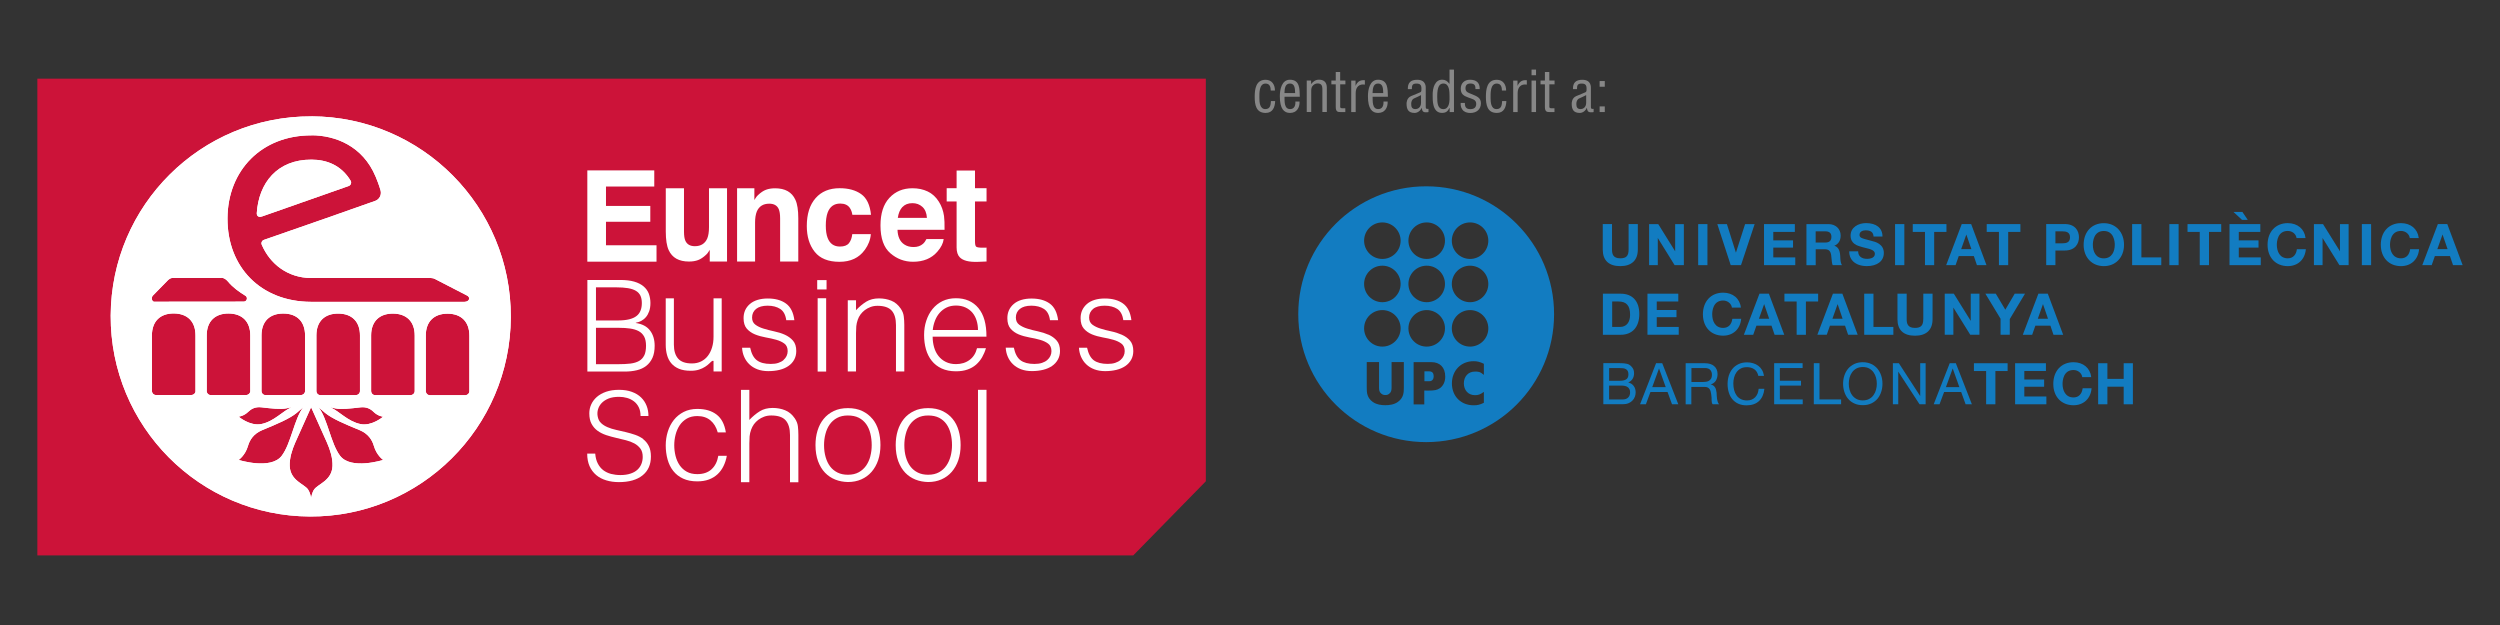 <?xml version="1.0" encoding="UTF-8"?><svg id="Centro_adscrito_a_UPC_-_HORIZONTAL" xmlns="http://www.w3.org/2000/svg" viewBox="0 0 566.93 141.73"><rect x="0" y="0" width="566.93" height="141.73" fill="#333333" stroke="none"/><defs><style>.cls-1{fill:#127cc1;}.cls-1,.cls-2,.cls-3,.cls-4{stroke-width:0px;}.cls-2{fill:#cc1339;}.cls-3{fill:#fff;}.cls-4{fill:#878787;}</style></defs><g id="Centre_adscrit_CAT__original"><polygon class="cls-2" points="256.99 125.95 8.47 125.95 8.47 17.84 273.45 17.84 273.45 109.14 256.99 125.95"/><path class="cls-3" d="M70.64,26.39c-25.05-.1-45.44,20.13-45.54,45.19-.1,25.05,20.14,45.45,45.19,45.55,25.06.1,45.45-20.14,45.55-45.2.1-25.05-20.13-45.45-45.2-45.55M70.67,30.68c5.33.02,11.59,2.39,14.5,9.36l.07.16c.23.56.73,1.81,1.06,2.98.04.18.07.36.07.55,0,.84-.54,1.56-1.29,1.83h0c-4.47,1.62-17.85,6.27-25.24,8.84-.32.11-.55.4-.55.77,0,0-.02.14.07.34,1.88,4.37,5.88,7.49,11.15,7.54h27.25c.34,0,.65.09.9.23h0s7.29,3.76,7.29,3.76c.26.15.44.38.44.64,0,.42-.46.77-1.02.77h-34.85c-11.39-.04-18.98-7.88-18.93-18.93.04-10.9,7.77-18.87,19.08-18.82M81.63,76.1v12.58c0,.54-.45.93-1.01.93h-7.94c-.56,0-.94-.44-.93-.98v-12.58c0-3.17,1.88-4.96,4.96-4.94,3.09.01,4.94,1.83,4.92,4.99M60.23,89.6c-.55,0-.94-.44-.93-.98v-12.58c0-3.17,1.88-4.96,4.96-4.94,3.08,0,4.93,1.82,4.92,4.99v12.57c0,.54-.45.93-1.01.93h-7.94ZM66.11,92.36c-1.98.82-3.94,3.21-6.85,3.8-2.59.52-5.14-1.67-5.14-1.67,0,0,1.16-.1,2.2-1.13.65-.64,1.58-1.13,2.87-1,2.46.29,4.38.5,5.68.26.37-.07.8-.16,1.23-.26M34.67,67.03l3.26-3.33s.54-.66,1.16-.66l11.21-.02c.55,0,1.04.42,1.37.8,1.14,1.38,2.5,2.33,4.04,3.29.18.13.28.34.28.58,0,.39-.32.71-.71.71l-20.35.02c-.28,0-.5-.35-.5-.76,0-.26.09-.49.22-.63M44.34,88.66c0,.54-.46.92-1.01.92h-7.95c-.55,0-.93-.44-.93-.97v-12.58c.02-3.17,1.88-4.96,4.96-4.95,3.09.02,4.94,1.83,4.92,5v12.57ZM46.88,88.62v-12.58c0-3.16,1.88-4.96,4.96-4.95,3.08.02,4.93,1.83,4.92,5v12.58c0,.53-.46.92-1.01.92h-7.95c-.55,0-.93-.43-.93-.97M54.12,104.3s1.5-1.01,2.13-3.21c.39-1.35,1.29-2.73,3.15-3.52,3.55-1.46,6.31-2.64,7.9-3.95.46-.38.97-.82,1.48-1.28-2.05,2.61-2.78,8.24-4.89,11.02-2.48,3.26-9.77.94-9.77.94M71.24,110.99c-.48.7-.63,1.69-.69,1.88-.06-.19-.22-1.18-.7-1.88-.86-1.24-4-1.98-4.15-5.29-.08-1.79.55-3.73,1.24-5.3.74-1.69,3.61-8.05,3.61-8.05,0,0,2.86,6.36,3.61,8.05.69,1.57,1.32,3.51,1.24,5.3-.15,3.31-3.3,4.05-4.15,5.29M77.12,103.36c-2.11-2.77-2.83-8.4-4.89-11.02.52.46,1.02.9,1.48,1.28,1.59,1.31,4.35,2.49,7.91,3.95,1.86.79,2.76,2.17,3.15,3.52.63,2.19,2.12,3.21,2.12,3.21,0,0-7.28,2.32-9.77-.94M81.76,96.17c-2.91-.59-4.88-2.98-6.86-3.8.44.1.86.19,1.23.26,1.31.24,3.22.03,5.68-.26,1.29-.13,2.23.36,2.87,1,1.05,1.04,2.2,1.13,2.2,1.13,0,0-2.55,2.19-5.13,1.67M94.04,88.68c0,.54-.45.93-1.01.93h-7.94c-.56,0-.93-.44-.93-.98v-12.58c.01-3.16,1.87-4.95,4.96-4.94,3.08.02,4.94,1.83,4.92,4.99v12.57ZM105.43,89.62h-7.94c-.55,0-.93-.44-.93-.97v-12.57c0-3.17,1.87-4.96,4.96-4.95,3.08.02,4.93,1.83,4.92,5v12.58c0,.53-.46.92-1.01.92"/><path class="cls-3" d="M59.35,49.11l19.78-6.95c.29-.13.49-.41.5-.75,0-.13-.03-.27-.09-.38-2.12-3.56-5.45-4.82-8.89-4.83-7.81-.03-11.98,5.31-12.42,12.14,0,.24.03.54.29.71.28.18.51.16.83.04"/><path class="cls-3" d="M152.23,82.38c.44.53,1.03.95,1.74,1.25.72.3,1.61.45,2.69.45.7,0,1.32-.09,1.85-.26.53-.17,1-.39,1.4-.65.4-.26.75-.54,1.06-.85.31-.31.59-.61.84-.46v2.38h1.85v-16.58h-1.85v8.7c0,.89-.11,1.7-.34,2.44-.22.74-.54,1.38-.96,1.92-.41.53-.92.95-1.53,1.25-.61.3-1.29.45-2.05.45-1.46,0-2.51-.36-3.15-1.1-.64-.73-.96-1.78-.96-3.16v-10.5h-1.85v10.53c0,.84.1,1.62.3,2.33.19.71.51,1.33.96,1.87"/><path class="cls-3" d="M203.2,84.24h1.87v-10.56c0-.67-.04-1.31-.12-1.92-.07-.61-.3-1.21-.7-1.79-.58-.85-1.3-1.45-2.15-1.79-.85-.34-1.78-.51-2.78-.51-1.12,0-2.08.25-2.88.74-.8.5-1.58,1.14-2.32,1.94v-2.25h-1.87v16.14h1.87v-8.69c0-.57.02-1.09.06-1.56.04-.48.16-.98.34-1.5.14-.41.35-.81.62-1.18.27-.37.6-.7.98-.99.39-.29.82-.52,1.29-.7.48-.18,1.01-.27,1.59-.27,1.49,0,2.56.37,3.21,1.09.65.73.97,1.82.97,3.27v10.53Z"/><path class="cls-3" d="M161.37,106.41c-.81.74-1.89,1.11-3.23,1.11-.94,0-1.74-.18-2.4-.55-.67-.37-1.2-.87-1.63-1.49-.42-.62-.72-1.32-.92-2.11-.19-.78-.29-1.58-.29-2.4s.1-1.6.3-2.39c.2-.79.51-1.5.93-2.14.42-.63.97-1.13,1.63-1.52.66-.38,1.45-.57,2.37-.57,1.21,0,2.2.33,2.98.98.78.65,1.33,1.56,1.65,2.72h1.84c-.28-1.83-.98-3.17-2.09-4.03-1.11-.86-2.57-1.29-4.38-1.29-1.16,0-2.19.23-3.08.68-.89.46-1.64,1.06-2.24,1.82-.6.76-1.06,1.64-1.37,2.64-.31.99-.47,2.03-.47,3.11,0,1.15.14,2.22.42,3.22.28,1,.71,1.87,1.29,2.6.58.74,1.32,1.31,2.22,1.73.9.42,1.98.63,3.22.63.98,0,1.86-.14,2.62-.42.76-.28,1.42-.68,1.97-1.19.55-.51,1-1.12,1.35-1.83.35-.71.61-1.49.76-2.36h-1.93c-.22,1.31-.73,2.33-1.55,3.07"/><path class="cls-3" d="M223.59,78.96h-2.03c-.28,1.15-.85,2.05-1.7,2.67-.85.63-1.87.94-3.07.94-.87,0-1.64-.17-2.31-.5-.67-.33-1.22-.78-1.66-1.34-.44-.56-.77-1.21-.99-1.97-.22-.76-.33-1.56-.33-2.42h12.2c.02-2.83-.59-4.99-1.82-6.48-1.23-1.48-2.94-2.23-5.1-2.23-1.13,0-2.15.22-3.04.65-.89.43-1.64,1.03-2.26,1.79-.62.75-1.09,1.65-1.42,2.65-.34,1.01-.5,2.09-.5,3.25s.14,2.23.42,3.23c.28,1,.72,1.87,1.31,2.61.59.74,1.33,1.32,2.25,1.75.91.42,1.99.64,3.25.64.99,0,1.86-.13,2.61-.4.75-.26,1.4-.63,1.94-1.1.54-.48,1-1.03,1.37-1.67.36-.64.66-1.33.88-2.08M212.03,72.71c.26-.67.61-1.26,1.05-1.76.44-.5.96-.91,1.58-1.21.62-.3,1.33-.45,2.14-.45s1.52.15,2.15.44c.63.29,1.15.69,1.57,1.18.41.5.73,1.09.94,1.76.21.68.32,1.4.32,2.17h-10.26c.08-.75.25-1.46.51-2.12"/><path class="cls-3" d="M144.18,73.24v-.05c.42-.08.83-.22,1.23-.42.39-.21.74-.48,1.05-.84.31-.35.56-.8.75-1.33.19-.53.29-1.16.29-1.89s-.13-1.47-.37-2.12c-.25-.64-.65-1.2-1.2-1.66-.55-.46-1.25-.82-2.12-1.07-.87-.25-1.9-.37-3.11-.37h-7.5v20.77h8.48c.98,0,1.89-.1,2.73-.3.84-.2,1.55-.53,2.15-1,.59-.46,1.06-1.07,1.4-1.81.34-.76.5-1.67.5-2.74,0-1.38-.35-2.54-1.05-3.46-.7-.92-1.77-1.49-3.22-1.7M135.15,65.16h4.54c1.08,0,1.99.07,2.73.19.74.13,1.34.33,1.8.61.46.28.8.65,1.01,1.09.21.46.32,1.01.32,1.66s-.09,1.2-.28,1.69c-.18.49-.48.91-.9,1.24-.42.34-.98.59-1.68.77-.69.17-1.55.26-2.57.26h-4.97v-7.51ZM146.1,80.58c-.26.55-.65.97-1.17,1.27-.52.3-1.18.5-1.97.6-.8.09-1.74.14-2.81.14h-5v-8.25h5.23c.92,0,1.76.05,2.51.16.75.11,1.4.3,1.94.59.54.29.95.7,1.24,1.23.29.53.43,1.23.43,2.09s-.13,1.63-.39,2.18"/><rect class="cls-3" x="185.32" y="63.52" width="2.12" height="2.12"/><rect class="cls-3" x="185.42" y="67.63" width="1.93" height="16.63"/><path class="cls-3" d="M256.26,77.25c-.49-.57-1.11-1.01-1.86-1.34-.75-.33-1.55-.59-2.41-.77-.86-.18-1.67-.39-2.41-.62-.75-.23-1.36-.53-1.86-.9-.49-.37-.74-.91-.74-1.62,0-.8.31-1.45.91-1.95.6-.49,1.48-.73,2.62-.73s2.1.25,2.85.73c.75.5,1.21,1.34,1.37,2.55h1.84c-.22-1.77-.86-3.03-1.91-3.78-1.06-.76-2.42-1.13-4.12-1.13s-3.1.42-4.06,1.25c-.95.84-1.43,1.9-1.43,3.21,0,1.03.25,1.82.74,2.38.49.56,1.11.99,1.85,1.3.74.3,1.54.52,2.41.68.87.15,1.66.33,2.41.54.74.21,1.36.5,1.85.87.49.37.74.94.74,1.7,0,.39-.08.75-.24,1.09-.16.35-.39.65-.71.92-.31.27-.71.49-1.19.65-.48.16-1.05.24-1.72.24-1.37,0-2.41-.28-3.15-.82-.73-.55-1.24-1.51-1.52-2.85h-1.84c.04.75.2,1.44.48,2.08.29.64.67,1.21,1.18,1.69.5.48,1.11.86,1.83,1.13.71.27,1.53.41,2.46.41s1.77-.1,2.55-.29c.78-.19,1.44-.48,2.01-.86.56-.38,1-.86,1.33-1.44.32-.57.48-1.23.48-1.97,0-1-.25-1.79-.74-2.35"/><path class="cls-3" d="M237.79,75.91c-.75-.33-1.54-.58-2.41-.77-.86-.18-1.66-.39-2.41-.62-.74-.23-1.36-.53-1.86-.9-.49-.37-.74-.91-.74-1.62,0-.8.3-1.45.9-1.94.61-.49,1.48-.74,2.62-.74s2.09.25,2.85.74c.75.49,1.21,1.34,1.37,2.55h1.84c-.22-1.76-.86-3.03-1.91-3.78-1.06-.76-2.43-1.13-4.12-1.13s-3.1.42-4.05,1.25c-.96.83-1.43,1.9-1.43,3.21,0,1.03.25,1.82.74,2.38.49.56,1.1.99,1.85,1.3.74.3,1.54.52,2.41.68.87.15,1.67.33,2.41.54.74.21,1.36.5,1.85.87.49.37.74.94.74,1.7,0,.39-.08.75-.24,1.09-.16.35-.4.65-.71.92-.31.27-.71.49-1.19.65-.49.16-1.06.24-1.72.24-1.37,0-2.42-.28-3.15-.83-.73-.55-1.24-1.51-1.52-2.86h-1.84c.04.75.2,1.44.48,2.08.28.64.67,1.21,1.18,1.69.5.48,1.11.86,1.82,1.13.72.27,1.53.41,2.46.41s1.77-.1,2.55-.29c.77-.19,1.44-.48,2-.86.56-.38,1-.86,1.33-1.44.32-.57.49-1.23.49-1.97,0-1-.25-1.79-.74-2.35-.49-.57-1.11-1.01-1.85-1.35"/><path class="cls-3" d="M177.7,81.64c-.31.27-.71.49-1.19.65-.49.17-1.05.24-1.72.24-1.37,0-2.41-.27-3.15-.83-.73-.55-1.24-1.5-1.52-2.85h-1.84c.04.75.2,1.44.48,2.08.28.64.67,1.21,1.17,1.68.5.49,1.11.86,1.83,1.14.71.27,1.53.41,2.45.41s1.78-.09,2.55-.28c.78-.19,1.44-.48,2-.86.57-.38,1.01-.86,1.33-1.44.32-.57.48-1.23.48-1.98,0-1-.25-1.78-.74-2.35-.49-.56-1.11-1.01-1.86-1.35-.74-.33-1.55-.58-2.41-.76-.86-.18-1.66-.39-2.41-.62-.75-.23-1.37-.53-1.86-.9-.5-.37-.74-.91-.74-1.61,0-.8.3-1.46.9-1.95.61-.49,1.48-.74,2.63-.74s2.1.25,2.85.74c.75.49,1.21,1.34,1.37,2.55h1.84c-.22-1.77-.86-3.03-1.92-3.79-1.05-.76-2.43-1.13-4.11-1.13s-3.1.42-4.06,1.25c-.96.83-1.43,1.9-1.43,3.21,0,1.02.24,1.81.73,2.38.49.56,1.11.99,1.86,1.3.74.3,1.54.52,2.41.68.86.15,1.66.33,2.41.54.74.21,1.36.5,1.85.87.49.37.74.94.74,1.71,0,.38-.08.74-.24,1.09-.16.34-.39.64-.71.92"/><path class="cls-3" d="M145.89,99.58c-.54-.41-1.15-.73-1.84-.97-.69-.24-1.4-.44-2.14-.62-.74-.18-1.46-.34-2.17-.5-.71-.15-1.36-.36-1.95-.61-.59-.25-1.09-.56-1.49-.95-.41-.38-.66-.9-.77-1.55-.09-.51-.07-1.03.08-1.54.15-.52.41-.99.8-1.41.39-.42.91-.77,1.56-1.04.65-.27,1.46-.4,2.41-.4.63,0,1.23.08,1.82.25.59.17,1.11.43,1.57.78.46.35.82.8,1.09,1.35.27.55.4,1.21.4,1.96h1.79c0-.81-.13-1.57-.41-2.29-.28-.72-.69-1.35-1.24-1.89-.55-.54-1.24-.97-2.09-1.28-.83-.31-1.82-.47-2.94-.47s-2.08.15-2.93.44c-.85.3-1.55.7-2.11,1.19-.56.5-.99,1.07-1.27,1.71-.29.64-.42,1.31-.42,1.99,0,.98.17,1.78.52,2.41.35.64.81,1.16,1.37,1.56.56.4,1.2.72,1.93.97.72.24,1.47.44,2.23.62.77.17,1.51.35,2.24.54.72.18,1.37.43,1.93.73.56.31,1.01.7,1.37,1.18.35.48.52,1.1.52,1.88,0,.55-.1,1.07-.29,1.57-.2.5-.49.94-.9,1.32-.41.38-.93.68-1.58.89-.64.22-1.41.33-2.29.33-.75,0-1.46-.09-2.13-.26-.66-.18-1.24-.46-1.75-.84-.51-.39-.92-.89-1.24-1.51-.32-.61-.52-1.37-.59-2.25h-1.82c0,1.08.18,2.03.53,2.83.36.8.86,1.47,1.5,2.02.64.54,1.41.95,2.29,1.21.89.27,1.84.4,2.87.4,2.3,0,4.09-.51,5.35-1.52,1.27-1.01,1.91-2.44,1.91-4.28,0-.96-.16-1.75-.48-2.38-.32-.64-.75-1.16-1.28-1.56"/><path class="cls-3" d="M180.22,94.85c-.59-.87-1.32-1.47-2.19-1.82-.87-.35-1.8-.52-2.81-.52-1.14,0-2.12.25-2.93.76-.81.5-1.6,1.16-2.36,1.96v-6.82h-1.9v20.94h1.9v-8.83c0-.57.02-1.1.06-1.58.04-.48.16-.99.35-1.52.15-.42.36-.82.63-1.21.28-.38.61-.71,1-1.01.39-.29.83-.53,1.32-.71.48-.18,1.02-.27,1.62-.27,1.52,0,2.61.37,3.26,1.11.65.74.98,1.85.98,3.33v10.7h1.9v-10.73c0-.68-.04-1.33-.11-1.95-.07-.62-.31-1.23-.71-1.82"/><path class="cls-3" d="M216.03,94.99c-.61-.75-1.38-1.34-2.3-1.78-.92-.44-2.01-.66-3.25-.66s-2.31.22-3.22.66c-.92.45-1.69,1.04-2.3,1.8-.61.76-1.07,1.64-1.38,2.65-.31,1.01-.46,2.1-.46,3.27,0,1.39.2,2.61.58,3.66.39,1.04.92,1.91,1.58,2.61.66.69,1.45,1.21,2.33,1.56.89.35,1.85.53,2.87.55,1.11,0,2.11-.2,3.02-.6.91-.4,1.69-.97,2.33-1.71.64-.74,1.14-1.62,1.49-2.64.35-1.03.52-2.17.52-3.44,0-1.17-.15-2.26-.45-3.28-.3-1.03-.75-1.91-1.37-2.66M215.58,103.42c-.21.8-.52,1.51-.96,2.15-.43.63-.99,1.14-1.67,1.52-.69.38-1.51.57-2.47.57-.88,0-1.66-.16-2.33-.49-.67-.33-1.24-.78-1.69-1.38-.45-.59-.79-1.3-1.03-2.13-.24-.83-.35-1.74-.35-2.72,0-.86.1-1.69.31-2.5.2-.81.52-1.53.95-2.15.43-.62.99-1.13,1.67-1.5.69-.38,1.51-.57,2.47-.57s1.81.17,2.48.52c.68.35,1.23.82,1.66,1.43.43.6.75,1.32.96,2.14.2.81.31,1.69.31,2.63,0,.86-.11,1.69-.31,2.49"/><path class="cls-3" d="M197.84,94.99c-.61-.75-1.38-1.34-2.3-1.78-.92-.44-2-.66-3.25-.66s-2.3.22-3.22.66c-.92.45-1.69,1.04-2.3,1.8-.62.76-1.07,1.64-1.38,2.65-.31,1.01-.46,2.1-.46,3.27,0,1.39.2,2.61.58,3.66.39,1.04.91,1.91,1.58,2.61.67.69,1.45,1.21,2.33,1.56.89.35,1.84.53,2.87.55,1.1,0,2.12-.2,3.03-.6.91-.4,1.69-.97,2.33-1.71.64-.74,1.14-1.62,1.49-2.64.34-1.03.52-2.17.52-3.44,0-1.17-.15-2.26-.44-3.28-.3-1.03-.75-1.91-1.37-2.66M197.38,103.42c-.2.8-.52,1.51-.95,2.15-.44.63-.99,1.14-1.68,1.52-.68.38-1.51.57-2.47.57-.88,0-1.66-.16-2.33-.49-.67-.33-1.24-.78-1.69-1.38-.45-.59-.79-1.3-1.03-2.13-.24-.83-.36-1.74-.36-2.72,0-.86.1-1.69.31-2.5.2-.81.52-1.53.95-2.15.43-.62.98-1.13,1.67-1.5.68-.38,1.51-.57,2.47-.57s1.81.17,2.49.52c.68.35,1.22.82,1.66,1.43.43.6.75,1.32.95,2.14.2.81.31,1.69.31,2.63,0,.86-.1,1.69-.31,2.49"/><rect class="cls-3" x="221.78" y="88.4" width="1.93" height="20.85"/><polygon class="cls-3" points="137.42 50.29 147.47 50.29 147.47 46.7 137.42 46.7 137.42 42.3 148.37 42.3 148.37 38.64 133.19 38.64 133.19 59.34 148.88 59.34 148.88 55.62 137.42 55.62 137.42 50.29"/><path class="cls-3" d="M160.78,51.55c0,1.04-.13,1.88-.39,2.52-.51,1.17-1.45,1.76-2.81,1.76-1.07,0-1.79-.42-2.16-1.24-.21-.47-.31-1.16-.31-2.09v-9.8h-4.13v9.8c0,1.86.22,3.27.66,4.22.79,1.73,2.32,2.59,4.6,2.59.79,0,1.48-.11,2.06-.33.59-.22,1.2-.63,1.83-1.22.21-.19.39-.41.53-.65.15-.25.24-.4.29-.45v2.65h3.92v-16.61h-4.09v8.84Z"/><path class="cls-3" d="M175.78,42.7c-.79,0-1.48.11-2.07.33-.59.22-1.2.63-1.82,1.22-.21.19-.39.41-.54.66-.15.25-.25.4-.28.45v-2.66h-3.92v16.61h4.08v-8.84c0-1.04.14-1.88.4-2.52.51-1.17,1.44-1.76,2.82-1.76,1.07,0,1.79.41,2.15,1.24.2.47.31,1.16.31,2.09v9.79h4.12v-9.79c0-1.86-.21-3.27-.66-4.22-.79-1.73-2.32-2.6-4.6-2.6"/><path class="cls-3" d="M196.12,56.66c.81-1.12,1.27-2.31,1.36-3.56h-4.21c-.09.83-.33,1.5-.74,2.03-.41.52-1.09.78-2.06.78-1.36,0-2.29-.66-2.79-1.97-.27-.7-.41-1.63-.41-2.79s.14-2.18.41-2.92c.51-1.38,1.47-2.07,2.86-2.07.98,0,1.7.32,2.16.96.32.47.51,1,.59,1.59h4.23c-.23-2.25-.98-3.81-2.24-4.7-1.26-.89-2.88-1.33-4.86-1.33-2.33,0-4.16.75-5.47,2.26-1.32,1.5-1.99,3.61-1.99,6.32,0,2.39.6,4.35,1.8,5.85,1.19,1.5,3.06,2.26,5.6,2.26s4.46-.9,5.75-2.71"/><path class="cls-3" d="M207.06,59.36c2.36,0,4.2-.77,5.52-2.3.84-.96,1.31-1.91,1.42-2.84h-3.91c-.23.46-.49.82-.79,1.08-.55.48-1.25.72-2.13.72-.83,0-1.53-.2-2.11-.59-.96-.64-1.48-1.74-1.53-3.32h10.67c.02-1.36-.02-2.4-.12-3.12-.18-1.23-.57-2.31-1.17-3.25-.66-1.06-1.51-1.83-2.53-2.32-1.02-.49-2.17-.73-3.45-.73-2.15,0-3.89.72-5.24,2.18-1.35,1.45-2.02,3.54-2.02,6.27,0,2.91.75,5.01,2.24,6.29,1.49,1.29,3.21,1.93,5.16,1.93M204.63,46.97c.54-.59,1.3-.9,2.28-.9.91,0,1.66.29,2.27.85.61.56.95,1.39,1.02,2.48h-6.6c.14-1.03.48-1.84,1.02-2.44"/><path class="cls-3" d="M221.1,38.67h-4.17v4.01h-2.25v3h2.25v10.42c0,1,.24,1.76.71,2.24.73.76,2.09,1.11,4.09,1.04l1.99-.08v-3.15c-.14,0-.28.02-.42.02-.15,0-.28,0-.41,0-.86,0-1.37-.08-1.54-.25-.17-.16-.25-.57-.25-1.23v-9.01h2.62v-3h-2.62v-4.01Z"/><path class="cls-3" d="M70.64,26.39c-25.05-.1-45.44,20.13-45.54,45.19-.1,25.05,20.14,45.45,45.19,45.55,25.06.1,45.45-20.14,45.55-45.2.1-25.05-20.13-45.45-45.2-45.55M70.67,30.68c5.33.02,11.59,2.39,14.5,9.36l.07.16c.23.56.73,1.81,1.06,2.98.04.18.07.36.07.55,0,.84-.54,1.56-1.29,1.83h0c-4.47,1.62-17.85,6.27-25.24,8.84-.32.11-.55.4-.55.77,0,0-.02.14.07.34,1.88,4.37,5.88,7.49,11.15,7.54h27.25c.34,0,.65.09.9.23h0s7.29,3.76,7.29,3.76c.26.15.44.38.44.64,0,.42-.46.77-1.02.77h-34.85c-11.39-.04-18.98-7.88-18.93-18.93.04-10.9,7.77-18.87,19.08-18.82M81.63,76.1v12.58c0,.54-.45.93-1.01.93h-7.94c-.56,0-.94-.44-.93-.98v-12.58c0-3.17,1.88-4.96,4.96-4.94,3.09.01,4.94,1.83,4.92,4.99M60.23,89.6c-.55,0-.94-.44-.93-.98v-12.58c0-3.17,1.88-4.96,4.96-4.94,3.08,0,4.93,1.82,4.92,4.99v12.57c0,.54-.45.93-1.01.93h-7.94ZM66.11,92.36c-1.98.82-3.94,3.21-6.85,3.8-2.59.52-5.14-1.67-5.14-1.67,0,0,1.16-.1,2.2-1.13.65-.64,1.58-1.13,2.87-1,2.46.29,4.38.5,5.68.26.37-.07.8-.16,1.23-.26M34.67,67.03l3.26-3.33s.54-.66,1.16-.66l11.21-.02c.55,0,1.04.42,1.37.8,1.14,1.38,2.5,2.33,4.04,3.29.18.13.28.34.28.58,0,.39-.32.71-.71.71l-20.35.02c-.28,0-.5-.35-.5-.76,0-.26.09-.49.22-.63M44.34,88.66c0,.54-.46.92-1.01.92h-7.95c-.55,0-.93-.44-.93-.97v-12.58c.02-3.17,1.88-4.96,4.96-4.95,3.09.02,4.94,1.83,4.92,5v12.57ZM46.88,88.62v-12.58c0-3.16,1.88-4.96,4.96-4.95,3.08.02,4.93,1.83,4.92,5v12.58c0,.53-.46.92-1.01.92h-7.95c-.55,0-.93-.43-.93-.97M54.12,104.3s1.5-1.01,2.13-3.21c.39-1.35,1.29-2.73,3.15-3.52,3.55-1.46,6.31-2.64,7.9-3.95.46-.38.97-.82,1.48-1.28-2.05,2.61-2.78,8.24-4.89,11.02-2.48,3.26-9.77.94-9.77.94M71.24,110.99c-.48.7-.63,1.69-.69,1.88-.06-.19-.22-1.18-.7-1.88-.86-1.24-4-1.98-4.15-5.29-.08-1.79.55-3.73,1.24-5.3.74-1.69,3.61-8.05,3.61-8.05,0,0,2.86,6.36,3.61,8.05.69,1.57,1.32,3.51,1.24,5.3-.15,3.31-3.3,4.05-4.15,5.29M77.12,103.36c-2.11-2.77-2.83-8.4-4.89-11.02.52.46,1.02.9,1.48,1.28,1.59,1.31,4.35,2.49,7.91,3.95,1.86.79,2.76,2.17,3.15,3.52.63,2.19,2.12,3.21,2.12,3.21,0,0-7.28,2.32-9.77-.94M81.76,96.17c-2.91-.59-4.88-2.98-6.86-3.8.44.1.86.19,1.23.26,1.31.24,3.22.03,5.68-.26,1.29-.13,2.23.36,2.87,1,1.05,1.04,2.2,1.13,2.2,1.13,0,0-2.55,2.19-5.13,1.67M94.04,88.68c0,.54-.45.93-1.01.93h-7.94c-.56,0-.93-.44-.93-.98v-12.58c.01-3.16,1.87-4.95,4.96-4.94,3.08.02,4.94,1.83,4.92,4.99v12.57ZM105.43,89.62h-7.94c-.55,0-.93-.44-.93-.97v-12.57c0-3.17,1.87-4.96,4.96-4.95,3.08.02,4.93,1.83,4.92,5v12.58c0,.53-.46.92-1.01.92"/><path class="cls-3" d="M59.35,49.11l19.78-6.95c.29-.13.49-.41.5-.75,0-.13-.03-.27-.09-.38-2.12-3.56-5.45-4.82-8.89-4.83-7.81-.03-11.98,5.31-12.42,12.14,0,.24.03.54.29.71.28.18.51.16.83.04"/><polygon class="cls-1" points="509.73 49.86 508.51 48.06 506.48 48.06 508.43 49.86 509.73 49.86"/><path class="cls-1" d="M367.43,60.35c2.57,0,3.98-1.33,3.98-3.75v-5.79h-2.09v5.79c0,1.43-.53,1.98-1.89,1.98-1.65,0-1.87-1-1.87-1.98v-5.79h-2.1v5.79c0,2.45,1.38,3.75,3.97,3.75"/><polygon class="cls-1" points="379.88 56.99 376.05 50.83 376.04 50.82 373.97 50.82 373.97 60.13 375.94 60.13 375.94 53.97 379.75 60.12 379.76 60.13 381.85 60.13 381.85 50.82 379.88 50.82 379.88 56.99"/><rect class="cls-1" x="385.1" y="50.82" width="2.1" height="9.31"/><polygon class="cls-1" points="392.47 60.13 394.81 60.13 397.89 50.86 397.9 50.82 395.74 50.82 393.66 57.3 391.61 50.82 389.44 50.82 392.47 60.11 392.47 60.13"/><polygon class="cls-1" points="407.12 58.37 402.13 58.37 402.13 56.15 406.61 56.15 406.61 54.51 402.13 54.51 402.13 52.59 407.02 52.59 407.02 50.82 400.03 50.82 400.03 60.13 407.12 60.13 407.12 58.37"/><path class="cls-1" d="M411.74,56.52h2.01c.96,0,1.37.37,1.51,1.37.04.24.06.51.08.75.05.53.09,1.07.25,1.47v.02h2.12l-.03-.05c-.3-.43-.34-1.26-.36-1.86,0-.11-.01-.22-.02-.31-.08-1.24-.52-1.95-1.33-2.18.96-.4,1.44-1.19,1.44-2.33,0-1.5-1.15-2.58-2.74-2.58h-5.02v9.32h2.1v-3.62ZM411.74,52.46h2.2c.92,0,1.37.41,1.37,1.25s-.43,1.29-1.37,1.29h-2.2v-2.54Z"/><path class="cls-1" d="M423.32,60.35c2.39,0,3.88-1.14,3.88-2.99,0-2.05-1.96-2.53-2.69-2.71l-.29-.08c-2.14-.55-2.53-.65-2.53-1.32,0-.75.74-1.02,1.37-1.02,1.17,0,1.75.44,1.8,1.37v.03h2.03v-.03c0-1.89-1.4-3.01-3.74-3.01-1.73,0-3.49.96-3.49,2.82s1.44,2.31,2.78,2.66c.2.05.4.1.6.15,1.14.28,2.13.52,2.13,1.35,0,1.04-1.36,1.13-1.77,1.13-1.27,0-2.02-.63-2.02-1.68v-.03h-2.03v.03c-.01.89.27,1.64.84,2.21.71.72,1.82,1.11,3.13,1.11"/><rect class="cls-1" x="429.75" y="50.82" width="2.1" height="9.31"/><polygon class="cls-1" points="436.53 60.13 438.62 60.13 438.62 52.59 441.4 52.59 441.4 50.82 433.76 50.82 433.76 52.59 436.53 52.59 436.53 60.13"/><path class="cls-1" d="M441.34,60.13h2.13l.72-2.06h3.42l.7,2.06h2.17l-3.47-9.3v-.02h-2.14l-3.52,9.28v.04ZM444.74,56.49l1.17-3.31,1.14,3.31h-2.31Z"/><polygon class="cls-1" points="453.3 60.13 455.4 60.13 455.4 52.59 458.17 52.59 458.17 50.82 450.53 50.82 450.53 52.59 453.3 52.59 453.3 60.13"/><path class="cls-1" d="M466.11,56.81h2.11c2.38,0,3.23-1.55,3.23-3s-.85-3-3.23-3h-4.2v9.32h2.09v-3.32ZM466.11,52.46h1.55c.87,0,1.76.16,1.76,1.36s-.89,1.36-1.76,1.36h-1.55v-2.71Z"/><path class="cls-1" d="M477.09,60.35c2.7,0,4.58-1.99,4.58-4.83s-1.84-4.91-4.58-4.91-4.58,1.97-4.58,4.91c0,2.85,1.88,4.83,4.58,4.83M474.6,55.52c0-.74.18-3.14,2.48-3.14s2.49,2.4,2.49,3.14c0,1.48-.65,3.07-2.49,3.07s-2.48-1.58-2.48-3.07"/><polygon class="cls-1" points="485.61 50.82 483.51 50.82 483.51 60.13 490.12 60.13 490.12 58.37 485.61 58.37 485.61 50.82"/><rect class="cls-1" x="491.95" y="50.82" width="2.1" height="9.31"/><polygon class="cls-1" points="496.07 52.59 498.84 52.59 498.84 60.13 500.94 60.13 500.94 52.59 503.71 52.59 503.71 50.82 496.07 50.82 496.07 52.59"/><polygon class="cls-1" points="507.69 56.15 512.17 56.15 512.17 54.51 507.69 54.51 507.69 52.59 512.58 52.59 512.58 50.82 505.59 50.82 505.59 60.13 512.68 60.13 512.68 58.37 507.69 58.37 507.69 56.15"/><path class="cls-1" d="M520.87,56.53c-.17,1.3-.92,2.05-2.07,2.05-1.83,0-2.48-1.59-2.48-3.07,0-.73.18-3.14,2.48-3.14,1.01,0,1.86.68,1.99,1.59v.03h2.04v-.03c-.24-2.04-1.82-3.36-4.03-3.36-2.74,0-4.58,1.97-4.58,4.91s1.88,4.84,4.58,4.84c2.28,0,3.89-1.49,4.1-3.81v-.03s-2.03,0-2.03,0v.03Z"/><polygon class="cls-1" points="530.64 56.99 526.8 50.83 526.8 50.82 524.73 50.82 524.73 60.13 526.69 60.13 526.69 53.97 530.51 60.12 530.52 60.13 532.6 60.13 532.6 50.82 530.64 50.82 530.64 56.99"/><rect class="cls-1" x="535.6" y="50.82" width="2.1" height="9.31"/><path class="cls-1" d="M546.55,56.53c-.17,1.3-.92,2.05-2.07,2.05-1.84,0-2.49-1.59-2.49-3.07,0-.73.18-3.14,2.49-3.14,1,0,1.86.68,1.99,1.59v.03h2.03v-.03c-.24-2.04-1.82-3.36-4.02-3.36-2.74,0-4.58,1.97-4.58,4.91s1.88,4.84,4.58,4.84c2.28,0,3.89-1.49,4.1-3.81v-.03h-2.03v.03Z"/><path class="cls-1" d="M554.98,50.83v-.02h-2.14l-3.52,9.28v.04s2.12,0,2.12,0l.72-2.06h3.42l.7,2.06h2.18l-3.48-9.3ZM555.03,56.49h-2.31l1.18-3.31,1.14,3.31Z"/><path class="cls-1" d="M367.52,66.6h-4.03v9.32h4.03c2.65,0,4.23-1.76,4.23-4.71s-1.58-4.61-4.23-4.61M365.59,68.37h1.43c1.82,0,2.64.93,2.64,3.03,0,1.71-.85,2.74-2.27,2.74h-1.79v-5.77Z"/><polygon class="cls-1" points="375.7 71.93 380.18 71.93 380.18 70.3 375.7 70.3 375.7 68.37 380.59 68.37 380.59 66.6 373.6 66.6 373.6 75.91 380.69 75.91 380.69 74.14 375.7 74.14 375.7 71.93"/><path class="cls-1" d="M394.87,72.32v-.03h-2.03v.03c-.17,1.3-.92,2.04-2.08,2.04-1.83,0-2.48-1.58-2.48-3.07,0-.73.18-3.14,2.48-3.14.99,0,1.87.7,1.99,1.59v.02h2.03v-.03c-.24-2.05-1.82-3.36-4.03-3.36-2.74,0-4.58,1.98-4.58,4.91s1.88,4.84,4.58,4.84c2.28,0,3.89-1.5,4.1-3.81"/><path class="cls-1" d="M404.62,75.92l-3.48-9.3v-.02h-2.14l-3.52,9.28-.02.04h2.12l.73-2.06h3.42l.7,2.06h2.18ZM401.19,72.28h-2.31l1.18-3.32,1.14,3.32Z"/><polygon class="cls-1" points="412.3 66.6 404.66 66.6 404.66 68.37 407.43 68.37 407.43 75.92 409.53 75.92 409.53 68.37 412.3 68.37 412.3 66.6"/><path class="cls-1" d="M412.15,75.87l-.02.04h2.13l.72-2.06h3.42l.7,2.06h2.17l-3.47-9.3v-.02h-2.14l-3.52,9.28ZM415.54,72.28l1.18-3.32,1.13,3.32h-2.31Z"/><polygon class="cls-1" points="422.75 66.6 422.75 75.92 429.36 75.92 429.36 74.14 424.85 74.14 424.85 66.6 422.75 66.6"/><path class="cls-1" d="M436.14,72.38c0,1.43-.53,1.98-1.89,1.98-1.65,0-1.87-1-1.87-1.98v-5.79h-2.09v5.79c0,2.46,1.37,3.75,3.97,3.75s3.99-1.33,3.99-3.75v-5.79h-2.1v5.79Z"/><polygon class="cls-1" points="446.91 72.77 443.08 66.61 443.07 66.6 441.01 66.6 441.01 75.91 442.97 75.91 442.97 69.75 446.79 75.9 446.8 75.91 448.88 75.91 448.88 66.6 446.91 66.6 446.91 72.77"/><polygon class="cls-1" points="459.19 66.64 459.22 66.6 456.88 66.6 454.75 70.23 452.59 66.6 450.23 66.6 453.67 72.28 453.67 75.91 455.76 75.91 455.76 72.35 459.19 66.64"/><path class="cls-1" d="M467.87,75.92l-3.48-9.3v-.02h-2.14l-3.52,9.28v.04s2.11,0,2.11,0l.72-2.06h3.42l.69,2.06h2.18ZM464.43,72.28h-2.31l1.17-3.32,1.14,3.32Z"/><path class="cls-1" d="M369.22,86.74c.42-.18.75-.44.98-.79.24-.36.36-.8.36-1.29s-.11-.88-.32-1.2c-.22-.32-.48-.58-.79-.76-.14-.09-.31-.16-.51-.2-.19-.04-.41-.08-.63-.1-.23-.02-.46-.03-.69-.04-.23,0-.44-.01-.64-.01h-3.39v9.31h4.5c.46,0,.87-.07,1.22-.23.36-.15.66-.36.89-.6.24-.25.42-.53.54-.86.12-.32.18-.66.18-1,0-.57-.15-1.07-.46-1.47-.3-.39-.72-.65-1.27-.78M364.9,87.44h2.79c.25,0,.5.02.74.07.24.04.45.12.63.24.18.12.33.27.43.47.12.19.17.44.17.74,0,.51-.15.91-.45,1.2-.3.29-.72.43-1.25.43h-3.06v-3.14ZM368.83,85.98c-.3.24-.8.37-1.49.37h-2.43v-2.88h2.43c.27,0,.52.01.75.04.24.03.44.09.62.2.17.1.32.24.42.43.1.19.15.44.15.77,0,.48-.15.85-.45,1.08"/><path class="cls-1" d="M375.55,82.37l-3.63,9.31h1.32l1.04-2.79h3.87l1.01,2.77v.02h1.43l-3.64-9.31h-1.4ZM377.74,87.79h-3.06l1.54-4.24,1.52,4.24Z"/><path class="cls-1" d="M389.53,91.1c-.06-.2-.12-.41-.15-.64-.04-.23-.05-.46-.07-.68,0-.23-.02-.46-.03-.69-.03-.23-.07-.44-.12-.65-.04-.21-.12-.4-.22-.57-.1-.17-.24-.32-.41-.44-.16-.12-.36-.2-.6-.25.53-.16.93-.46,1.18-.86.25-.42.38-.93.38-1.49,0-.76-.25-1.36-.76-1.8-.5-.44-1.2-.66-2.08-.66h-4.39v9.32h1.29v-3.95h2.98c.3,0,.54.04.72.13.18.09.32.21.43.36.11.14.19.32.24.52.05.21.09.42.13.64.04.22.07.45.08.68,0,.16,0,.31.01.46v.19c.02.21.04.39.06.56.04.17.1.3.19.4h1.46s-.04-.04-.04-.04c-.13-.15-.22-.33-.28-.53M383.57,83.46h3.03c.56,0,.98.14,1.24.43.25.28.38.66.38,1.12,0,.33-.06.6-.17.81-.12.21-.27.37-.46.5-.19.12-.41.21-.67.25-.25.04-.53.06-.81.06h-2.54v-3.16Z"/><path class="cls-1" d="M398.81,88.16c-.03.37-.1.73-.23,1.06-.13.32-.31.6-.53.84-.23.24-.5.42-.8.55-.31.13-.67.2-1.07.2-.55,0-1.02-.11-1.41-.31-.39-.2-.72-.48-.96-.83-.25-.34-.44-.75-.56-1.21-.12-.47-.18-.97-.18-1.49,0-.48.06-.95.18-1.39.12-.45.31-.85.56-1.19.25-.34.57-.62.96-.83.38-.2.85-.3,1.4-.3.64,0,1.2.16,1.66.48.46.33.76.82.9,1.46v.03h1.29v-.03c-.08-.5-.23-.94-.45-1.31-.23-.38-.51-.7-.85-.95-.34-.25-.73-.45-1.16-.57-.43-.13-.9-.2-1.38-.2-.71,0-1.35.13-1.9.39-.55.26-1.02.61-1.38,1.05-.37.44-.65.96-.85,1.56-.18.59-.28,1.24-.28,1.91s.09,1.31.27,1.9c.17.59.45,1.11.8,1.54.36.43.81.78,1.34,1.02.54.25,1.17.38,1.9.38,1.18,0,2.13-.33,2.82-.98.69-.65,1.09-1.57,1.21-2.74v-.03s-1.29,0-1.29,0v.03Z"/><polygon class="cls-1" points="403.62 87.44 408.42 87.44 408.42 86.34 403.62 86.34 403.62 83.46 408.78 83.46 408.78 82.36 402.33 82.36 402.33 91.67 408.81 91.67 408.81 90.58 403.62 90.58 403.62 87.44"/><polygon class="cls-1" points="412.61 82.36 411.32 82.36 411.32 91.67 417.51 91.67 417.51 90.58 412.61 90.58 412.61 82.36"/><path class="cls-1" d="M425.77,83.63c-.37-.45-.84-.81-1.4-1.08-.56-.27-1.21-.41-1.94-.41s-1.39.14-1.95.41c-.55.27-1.02.63-1.4,1.08-.37.45-.65.97-.84,1.56-.19.59-.28,1.2-.28,1.83s.09,1.24.28,1.83c.19.59.46,1.11.84,1.56.37.45.84.81,1.4,1.07.56.27,1.21.4,1.95.4s1.39-.14,1.94-.4c.56-.26,1.03-.63,1.4-1.07.37-.45.65-.97.84-1.56.19-.58.28-1.2.28-1.83s-.09-1.25-.28-1.83c-.19-.58-.47-1.1-.84-1.56M422.43,90.8c-.56,0-1.04-.11-1.44-.33-.4-.22-.73-.51-.99-.87-.26-.35-.44-.76-.57-1.21-.12-.45-.18-.91-.18-1.37s.06-.93.18-1.38c.12-.45.31-.86.57-1.21.26-.36.59-.65.99-.87.4-.21.89-.33,1.44-.33s1.04.11,1.44.33c.4.22.73.51.99.87.26.36.45.77.57,1.21.12.45.18.91.18,1.38s-.06.92-.18,1.37c-.12.45-.31.86-.57,1.21-.25.36-.58.65-.99.87-.4.22-.88.33-1.44.33"/><polygon class="cls-1" points="435.45 89.83 430.61 82.37 430.6 82.36 429.25 82.36 429.25 91.67 430.47 91.67 430.47 84.28 435.29 91.67 436.68 91.67 436.68 82.36 435.45 82.36 435.45 89.83"/><path class="cls-1" d="M442.14,82.37l-3.63,9.31h1.32l1.04-2.79h3.87l1,2.77v.02h1.43l-3.64-9.31h-1.4ZM444.33,87.79h-3.05l1.54-4.24,1.51,4.24Z"/><polygon class="cls-1" points="447.63 84.14 450.4 84.14 450.4 91.68 452.5 91.68 452.5 84.14 455.27 84.14 455.27 82.37 447.63 82.37 447.63 84.14"/><polygon class="cls-1" points="459.06 87.7 463.55 87.7 463.55 86.06 459.06 86.06 459.06 84.13 463.96 84.13 463.96 82.37 456.97 82.37 456.97 91.68 464.06 91.68 464.06 89.91 459.06 89.91 459.06 87.7"/><path class="cls-1" d="M472.28,88.08c-.17,1.3-.92,2.05-2.07,2.05-1.83,0-2.48-1.59-2.48-3.07,0-.74.18-3.15,2.48-3.15,1.01,0,1.86.69,1.99,1.6v.02h2.03v-.03c-.24-2.04-1.82-3.36-4.02-3.36-2.74,0-4.58,1.98-4.58,4.92s1.88,4.84,4.58,4.84c2.28,0,3.89-1.5,4.1-3.81v-.04h-2.02v.03Z"/><polygon class="cls-1" points="481.59 85.92 477.9 85.92 477.9 82.37 475.8 82.37 475.8 91.68 477.9 91.68 477.9 87.69 481.59 87.69 481.59 91.68 483.68 91.68 483.68 82.37 481.59 82.37 481.59 85.92"/><path class="cls-1" d="M324.1,84.21h-1.08v2.24h1.11c.72,0,1.01-.56.99-1.16-.02-.58-.24-1.08-1.02-1.08M323.42,42.25c-16.02,0-29.01,12.98-29.01,29s12.99,29.01,29.01,29.01,29-12.99,29-29.01-12.98-29-29-29M323.53,50.44c2.29,0,4.15,1.86,4.15,4.14s-1.85,4.14-4.15,4.14-4.14-1.85-4.14-4.14,1.86-4.14,4.14-4.14M323.53,60.25c2.29,0,4.15,1.85,4.15,4.14s-1.85,4.14-4.15,4.14-4.14-1.85-4.14-4.14,1.86-4.14,4.14-4.14M313.48,50.44c2.28,0,4.14,1.86,4.14,4.14s-1.85,4.14-4.14,4.14-4.14-1.85-4.14-4.14,1.85-4.14,4.14-4.14M313.48,60.25c2.28,0,4.14,1.85,4.14,4.14s-1.85,4.14-4.14,4.14-4.14-1.85-4.14-4.14,1.85-4.14,4.14-4.14M313.48,70.32c2.28,0,4.14,1.85,4.14,4.14s-1.85,4.14-4.14,4.14-4.14-1.85-4.14-4.14,1.85-4.14,4.14-4.14M318.35,87.93c0,1.02-.03,2.28-1.36,3.22-.88.61-1.91.74-2.84.74s-1.97-.13-2.84-.74c-1.34-.95-1.37-2.2-1.37-3.22v-5.82h2.79v5.8c0,.55.06.99.49,1.34.3.25.55.33.94.33.38,0,.63-.08.92-.33.43-.35.48-.79.49-1.34v-5.8h2.78v5.82h0ZM323.53,70.32c2.29,0,4.15,1.85,4.15,4.14s-1.85,4.14-4.15,4.14-4.14-1.85-4.14-4.14,1.86-4.14,4.14-4.14M326.49,88.05c-.53.38-1.14.53-2.69.53l-.81-.02v3.14h-2.42v-9.58h4.01c1.95,0,3.16,1.18,3.16,3.3,0,1.13-.44,2.08-1.25,2.64M336.5,85.01c-.95-.8-1.33-.74-2.08-.74-1.45,0-2.46,1.1-2.46,2.67s1.03,2.67,2.48,2.67c.78,0,1.17-.1,2.06-.75v2.48c-.92.45-1.44.57-2.32.57-2.89,0-4.93-2.05-4.93-4.97s2.08-5.03,4.9-5.03c.87,0,1.42.14,2.35.59v2.5ZM333.37,78.6c-2.29,0-4.14-1.85-4.14-4.14s1.85-4.14,4.14-4.14,4.14,1.85,4.14,4.14-1.86,4.14-4.14,4.14M333.37,68.53c-2.29,0-4.14-1.85-4.14-4.14s1.85-4.14,4.14-4.14,4.14,1.85,4.14,4.14-1.86,4.14-4.14,4.14M333.37,58.72c-2.29,0-4.14-1.85-4.14-4.14s1.85-4.14,4.14-4.14,4.14,1.86,4.14,4.14-1.86,4.14-4.14,4.14"/><path class="cls-4" d="M285.59,22.15c0,.94.06,2.59,1.36,2.59,1.11,0,1.21-.95,1.26-1.82h.96c-.04,1.38-.55,2.69-2.15,2.69-2.18,0-2.49-1.82-2.49-3.67,0-1.75.28-3.85,2.47-3.85,1.44,0,2.13,1.12,2.12,2.44h-.95c-.01-.78-.22-1.58-1.18-1.58-1.48,0-1.4,2.2-1.4,3.21Z"/><path class="cls-4" d="M294.7,23.04c.06,1.4-.66,2.57-2.16,2.57-1.35,0-2.31-.9-2.31-3.78,0-1.5.4-3.75,2.29-3.75,2.31,0,2.18,2.18,2.24,3.85h-3.47c.03.96-.14,2.81,1.28,2.81.98,0,1.25-.9,1.18-1.71h.95ZM293.7,21.1c-.04-.83.01-2.16-1.17-2.16s-1.21,1.31-1.25,2.16h2.41Z"/><path class="cls-4" d="M297.31,19.05h.03c.49-.62,1.01-.98,1.79-.98,1.07,0,1.76.57,1.76,1.82v5.51h-1.01v-5.23c0-.75-.24-1.25-1.07-1.25-.37,0-.73.14-1,.4-.41.37-.46.78-.46,1.3v4.78h-1.02v-7.14h.99v.78Z"/><path class="cls-4" d="M303.91,18.27h1.19v.86h-1.18v4.87c0,.24-.09.55.48.55h.68v.86h-1.12c-.6.01-1.05-.09-1.05-1.17v-5.11h-.99v-.86h.99v-1.94h1v1.94Z"/><path class="cls-4" d="M307.39,19.44h.03c.42-.94,1.03-1.34,2.09-1.25v1c-1.31-.23-2.08.59-2.08,1.89v4.33h-1.01v-7.14h.98v1.17Z"/><path class="cls-4" d="M314.68,23.04c.06,1.4-.66,2.57-2.16,2.57-1.35,0-2.31-.9-2.31-3.78,0-1.5.4-3.75,2.29-3.75,2.31,0,2.18,2.18,2.24,3.85h-3.47c.03.96-.14,2.81,1.28,2.81.98,0,1.25-.9,1.18-1.71h.95ZM313.68,21.1c-.04-.83.01-2.16-1.17-2.16s-1.21,1.31-1.25,2.16h2.41Z"/><path class="cls-4" d="M323.93,25.41c-.08.01-.15.03-.23.05-.86.04-1.18-.04-1.28-1.01h-.03c-.24.63-.9,1.16-1.58,1.16-1.43,0-1.84-.8-1.84-2.09,0-.27.04-1.3,1.03-1.73.58-.26,2.02-.8,2.15-.9.22-.17.19-.45.19-.82,0-.81-.31-1.12-1.13-1.12-.92,0-1.05.42-1.04,1.26h-.91c-.05-1.48.68-2.12,2.12-2.12,2.12,0,1.94,1.77,1.94,1.94v4.1c0,.18-.03.44.18.54.14.04.29.03.44.01v.74ZM322.26,21.56c-.5.29-1.07.51-1.61.77-.47.22-.63.75-.63,1.23,0,.72.18,1.18,1,1.18.39,0,1.23-.29,1.23-1.45v-1.73Z"/><path class="cls-4" d="M328.71,15.78h1.01v9.63h-.98v-.94h-.03c-.44.85-.87,1.13-1.73,1.13-2.25,0-2.07-3.15-2.09-3.78-.08-2.09.62-3.75,2.15-3.75.73,0,1.17.31,1.64.93h.03v-3.22ZM328.71,21.73c0-.98-.03-2.79-1.39-2.79-.85,0-1.4.67-1.4,2.87,0,1.54.05,2.94,1.44,2.94,1.05,0,1.35-1.32,1.35-2.13v-.89Z"/><path class="cls-4" d="M334.59,20.19c.04-.85-.27-1.25-1.13-1.25-.72,0-1.13.33-1.13,1.08,0,.92.76,1.04,1.45,1.34,1.03.46,2.05.72,2.05,2.06s-.95,2.21-2.42,2.2c-.63.01-1.4-.21-1.77-.75-.42-.57-.4-1.04-.4-1.53h.96c-.04.87.26,1.41,1.21,1.41.82,0,1.36-.33,1.36-1.21,0-1.02-1.03-1.11-1.76-1.41-1.1-.41-1.75-.78-1.75-2.03s.86-2.02,2.09-2.02c1.41,0,2.24.64,2.21,2.11h-.99Z"/><path class="cls-4" d="M338.02,22.15c0,.94.06,2.59,1.36,2.59,1.11,0,1.21-.95,1.26-1.82h.96c-.04,1.38-.55,2.69-2.15,2.69-2.18,0-2.49-1.82-2.49-3.67,0-1.75.28-3.85,2.47-3.85,1.44,0,2.13,1.12,2.12,2.44h-.95c-.01-.78-.22-1.58-1.18-1.58-1.48,0-1.4,2.2-1.4,3.21Z"/><path class="cls-4" d="M344.12,19.44h.03c.42-.94,1.03-1.34,2.09-1.25v1c-1.31-.23-2.08.59-2.08,1.89v4.33h-1.01v-7.14h.98v1.17Z"/><path class="cls-4" d="M347.31,17.06v-1.28h1.02v1.28h-1.02ZM347.31,25.41v-7.14h1.02v7.14h-1.02Z"/><path class="cls-4" d="M351.34,18.27h1.19v.86h-1.18v4.87c0,.24-.09.55.48.55h.68v.86h-1.12c-.6.01-1.05-.09-1.05-1.17v-5.11h-.99v-.86h.99v-1.94h1v1.94Z"/><path class="cls-4" d="M361.38,25.41c-.08.01-.15.03-.23.05-.86.04-1.18-.04-1.28-1.01h-.03c-.24.63-.9,1.16-1.58,1.16-1.43,0-1.84-.8-1.84-2.09,0-.27.04-1.3,1.03-1.73.58-.26,2.02-.8,2.15-.9.22-.17.19-.45.19-.82,0-.81-.31-1.12-1.13-1.12-.92,0-1.05.42-1.04,1.26h-.91c-.05-1.48.68-2.12,2.12-2.12,2.12,0,1.94,1.77,1.94,1.94v4.1c0,.18-.03.44.18.54.14.04.3.03.44.01v.74ZM359.71,21.56c-.5.29-1.07.51-1.61.77-.47.22-.63.75-.63,1.23,0,.72.18,1.18,1,1.18.39,0,1.23-.29,1.23-1.45v-1.73Z"/><path class="cls-4" d="M362.75,19.67v-1.29h1.17v1.29h-1.17ZM362.75,25.41v-1.28h1.17v1.28h-1.17Z"/></g></svg>